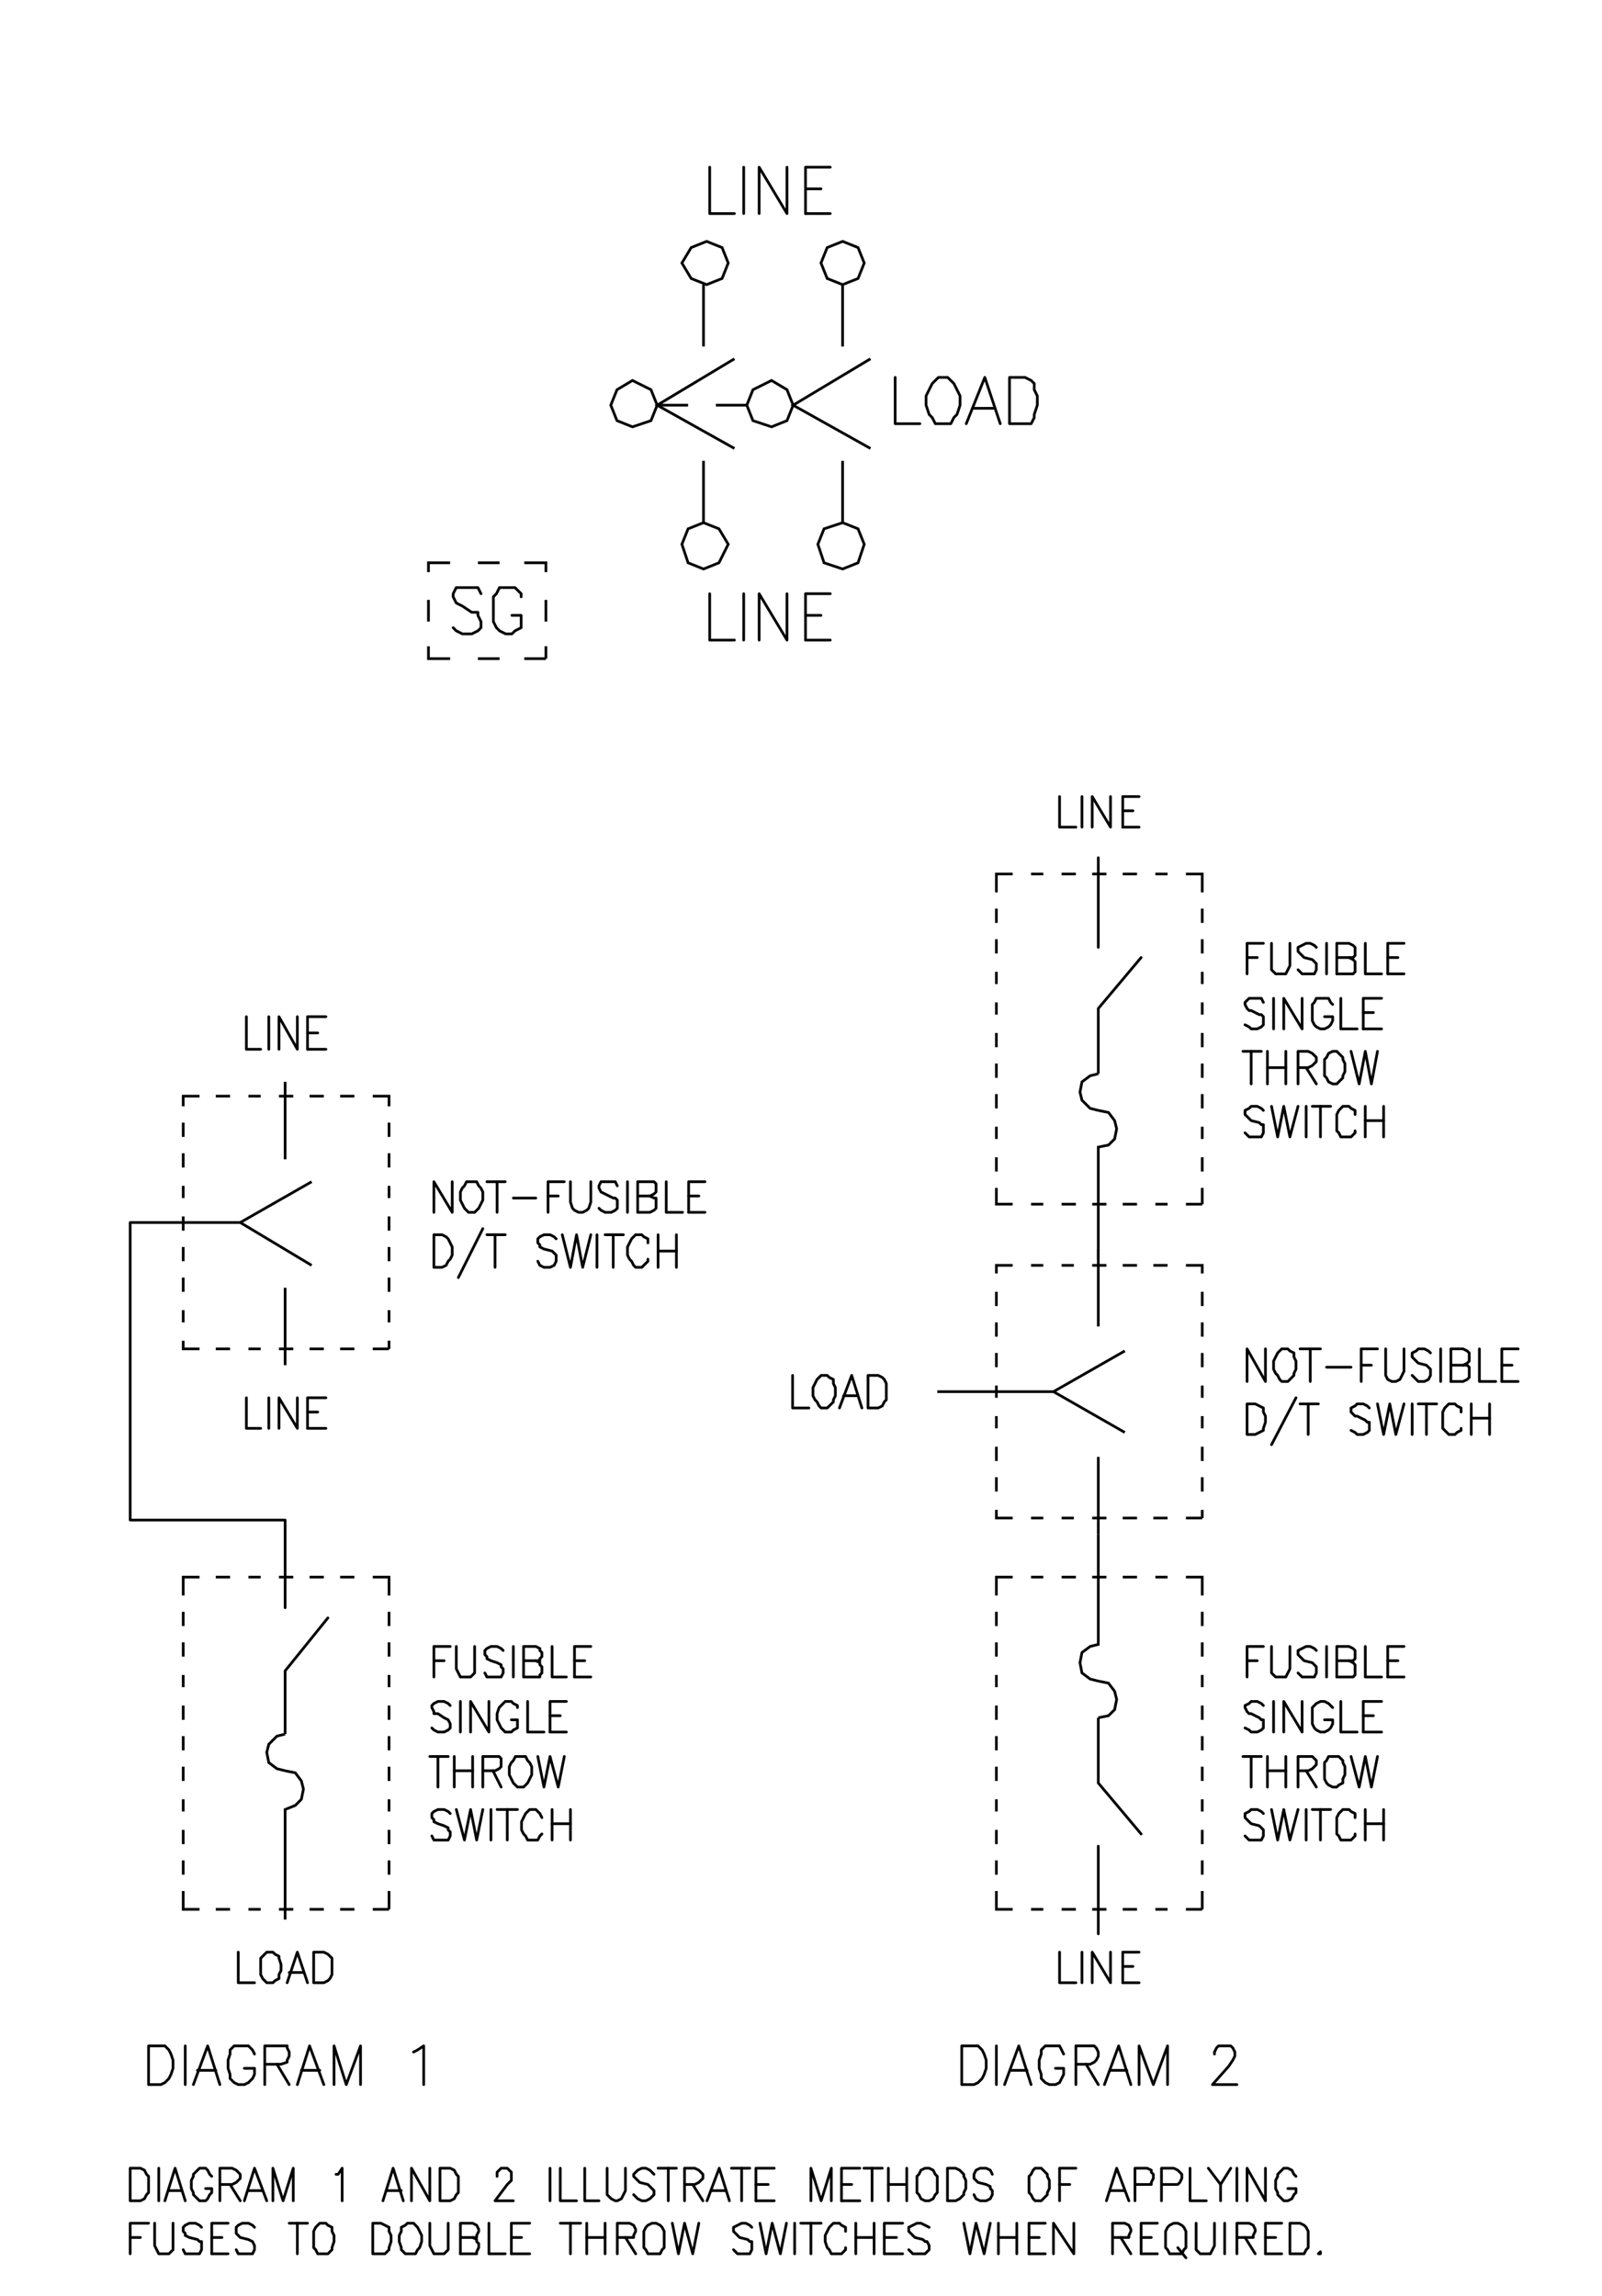 <svg id="Layer_1" data-name="Layer 1" xmlns="http://www.w3.org/2000/svg" viewBox="0 0 297.4 426.23"><defs><style>.cls-1,.cls-2{fill:none;stroke:#000;stroke-width:0.5px;}.cls-1{stroke-miterlimit:10;}.cls-2{stroke-linecap:round;stroke-linejoin:round;}</style></defs><line class="cls-1" x1="42.71" y1="203.49" x2="40.06" y2="203.49"/><line class="cls-1" x1="48.39" y1="203.49" x2="46.12" y2="203.49"/><line class="cls-1" x1="54.44" y1="203.49" x2="51.79" y2="203.49"/><line class="cls-1" x1="60.12" y1="203.49" x2="57.47" y2="203.49"/><line class="cls-1" x1="65.79" y1="203.49" x2="63.14" y2="203.49"/><polyline class="cls-1" points="72.22 205.38 72.22 203.49 69.2 203.49"/><line class="cls-1" x1="72.22" y1="211.06" x2="72.22" y2="208.41"/><line class="cls-1" x1="72.22" y1="216.73" x2="72.22" y2="214.09"/><line class="cls-1" x1="72.22" y1="222.41" x2="72.22" y2="220.14"/><line class="cls-1" x1="72.22" y1="228.46" x2="72.22" y2="225.82"/><line class="cls-1" x1="72.22" y1="234.14" x2="72.22" y2="231.49"/><line class="cls-1" x1="72.22" y1="239.81" x2="72.22" y2="237.17"/><line class="cls-1" x1="72.22" y1="245.49" x2="72.22" y2="243.22"/><line class="cls-1" x1="72.22" y1="250.41" x2="72.22" y2="248.89"/><line class="cls-1" x1="203.89" y1="199.33" x2="203.89" y2="187.22"/><polyline class="cls-1" points="203.89 199.33 202.38 199.71 200.86 200.84 200.49 202.74 200.86 204.25 202.38 205.76 203.89 206.14"/><polyline class="cls-1" points="203.89 233.76 203.89 212.95 205.78 212.57 206.92 211.44 207.3 209.55 206.92 208.03 205.78 206.52 203.89 206.14"/><line class="cls-1" x1="203.89" y1="318.89" x2="203.89" y2="331"/><polyline class="cls-1" points="203.89 318.89 205.78 318.51 206.92 317.38 207.3 315.49 206.92 313.97 205.78 312.46 203.89 312.08"/><polyline class="cls-1" points="203.89 284.84 203.89 305.27 202.38 305.65 200.86 306.78 200.49 308.67 200.86 310.57 202.38 311.7 203.89 312.08"/><line class="cls-1" x1="52.93" y1="321.92" x2="52.93" y2="310.19"/><polyline class="cls-1" points="52.93 321.92 51.41 322.3 49.9 323.81 49.52 325.32 49.9 327.21 51.41 328.35 52.93 328.73"/><polyline class="cls-1" points="52.93 356.35 52.93 335.92 54.82 335.16 55.95 334.02 56.33 332.13 55.95 330.62 54.82 329.11 52.93 328.73"/><polyline class="cls-1" points="37.04 292.78 34.01 292.78 34.01 296.19"/><line class="cls-1" x1="42.71" y1="292.78" x2="40.06" y2="292.78"/><line class="cls-1" x1="48.39" y1="292.78" x2="46.12" y2="292.78"/><line class="cls-1" x1="54.44" y1="292.78" x2="51.79" y2="292.78"/><line class="cls-1" x1="60.12" y1="292.78" x2="57.47" y2="292.78"/><line class="cls-1" x1="65.79" y1="292.78" x2="63.14" y2="292.78"/><polyline class="cls-1" points="72.22 296.19 72.22 292.78 69.2 292.78"/><line class="cls-1" x1="72.22" y1="301.86" x2="72.22" y2="299.22"/><line class="cls-1" x1="72.22" y1="307.54" x2="72.22" y2="304.89"/><line class="cls-1" x1="72.22" y1="313.21" x2="72.22" y2="310.94"/><line class="cls-1" x1="72.22" y1="319.27" x2="72.22" y2="316.62"/><line class="cls-1" x1="72.22" y1="324.94" x2="72.22" y2="322.3"/><line class="cls-1" x1="72.22" y1="330.62" x2="72.22" y2="327.97"/><line class="cls-1" x1="72.22" y1="336.29" x2="72.22" y2="334.02"/><line class="cls-1" x1="72.22" y1="342.35" x2="72.22" y2="339.7"/><line class="cls-1" x1="72.22" y1="348.02" x2="72.22" y2="345.37"/><line class="cls-1" x1="72.22" y1="354.45" x2="72.22" y2="351.05"/><line class="cls-1" x1="220.16" y1="281.81" x2="223.19" y2="281.81"/><line class="cls-1" x1="214.11" y1="281.81" x2="216.75" y2="281.81"/><line class="cls-1" x1="208.43" y1="281.81" x2="211.08" y2="281.81"/><line class="cls-1" x1="202.76" y1="281.81" x2="205.4" y2="281.81"/><line class="cls-1" x1="197.08" y1="281.81" x2="199.35" y2="281.81"/><line class="cls-1" x1="191.41" y1="281.81" x2="193.68" y2="281.81"/><polyline class="cls-1" points="184.97 280.3 184.97 281.81 188 281.81"/><line class="cls-1" x1="184.97" y1="274.24" x2="184.97" y2="276.89"/><line class="cls-1" x1="184.97" y1="268.57" x2="184.97" y2="271.22"/><line class="cls-1" x1="184.97" y1="262.89" x2="184.97" y2="265.16"/><line class="cls-1" x1="184.97" y1="257.22" x2="184.97" y2="259.49"/><line class="cls-1" x1="184.97" y1="251.17" x2="184.97" y2="253.81"/><line class="cls-1" x1="184.97" y1="245.49" x2="184.97" y2="248.14"/><line class="cls-1" x1="184.97" y1="239.81" x2="184.97" y2="242.46"/><polyline class="cls-1" points="188 234.9 184.97 234.9 184.97 236.41"/><line class="cls-1" x1="193.68" y1="234.9" x2="191.41" y2="234.9"/><line class="cls-1" x1="199.35" y1="234.9" x2="197.08" y2="234.9"/><line class="cls-1" x1="205.4" y1="234.9" x2="202.76" y2="234.9"/><line class="cls-1" x1="211.08" y1="234.9" x2="208.43" y2="234.9"/><line class="cls-1" x1="216.75" y1="234.9" x2="214.11" y2="234.9"/><polyline class="cls-1" points="223.19 236.41 223.19 234.9 220.16 234.9"/><line class="cls-1" x1="223.19" y1="242.46" x2="223.19" y2="239.81"/><line class="cls-1" x1="223.19" y1="248.14" x2="223.19" y2="245.49"/><line class="cls-1" x1="223.19" y1="253.81" x2="223.19" y2="251.17"/><line class="cls-1" x1="223.19" y1="259.49" x2="223.19" y2="257.22"/><line class="cls-1" x1="223.19" y1="265.16" x2="223.19" y2="262.89"/><line class="cls-1" x1="223.19" y1="271.22" x2="223.19" y2="268.57"/><line class="cls-1" x1="223.19" y1="276.89" x2="223.19" y2="274.24"/><line class="cls-1" x1="223.19" y1="281.81" x2="223.19" y2="280.3"/><line class="cls-1" x1="69.2" y1="250.41" x2="72.22" y2="250.41"/><line class="cls-1" x1="63.14" y1="250.41" x2="65.79" y2="250.41"/><line class="cls-1" x1="57.47" y1="250.41" x2="60.12" y2="250.41"/><line class="cls-1" x1="51.79" y1="250.41" x2="54.44" y2="250.41"/><line class="cls-1" x1="46.12" y1="250.41" x2="48.39" y2="250.41"/><line class="cls-1" x1="40.06" y1="250.41" x2="42.71" y2="250.41"/><polyline class="cls-1" points="34.01 248.9 34.01 250.41 37.04 250.41"/><line class="cls-1" x1="34.01" y1="243.22" x2="34.01" y2="245.49"/><line class="cls-1" x1="34.01" y1="237.17" x2="34.01" y2="239.81"/><line class="cls-1" x1="34.01" y1="231.49" x2="34.01" y2="234.14"/><line class="cls-1" x1="34.01" y1="225.82" x2="34.01" y2="228.46"/><line class="cls-1" x1="34.01" y1="220.14" x2="34.01" y2="222.41"/><line class="cls-1" x1="34.01" y1="214.09" x2="34.01" y2="216.74"/><line class="cls-1" x1="34.01" y1="208.41" x2="34.01" y2="211.06"/><polyline class="cls-1" points="37.04 203.49 34.01 203.49 34.01 205.38"/><line class="cls-1" x1="193.68" y1="162.25" x2="191.41" y2="162.25"/><line class="cls-1" x1="199.73" y1="162.25" x2="197.08" y2="162.25"/><line class="cls-1" x1="205.4" y1="162.25" x2="202.76" y2="162.25"/><line class="cls-1" x1="211.08" y1="162.25" x2="208.43" y2="162.25"/><line class="cls-1" x1="216.75" y1="162.25" x2="214.48" y2="162.25"/><polyline class="cls-1" points="223.19 165.66 223.19 162.25 220.16 162.25"/><line class="cls-1" x1="223.19" y1="171.33" x2="223.19" y2="168.68"/><line class="cls-1" x1="223.19" y1="177.01" x2="223.19" y2="174.36"/><line class="cls-1" x1="223.19" y1="182.68" x2="223.19" y2="180.41"/><line class="cls-1" x1="223.19" y1="188.36" x2="223.19" y2="186.09"/><line class="cls-1" x1="223.19" y1="194.41" x2="223.19" y2="191.76"/><line class="cls-1" x1="223.19" y1="200.09" x2="223.19" y2="197.44"/><line class="cls-1" x1="223.19" y1="205.76" x2="223.19" y2="203.11"/><line class="cls-1" x1="223.19" y1="211.44" x2="223.19" y2="209.17"/><line class="cls-1" x1="223.19" y1="217.49" x2="223.19" y2="214.84"/><line class="cls-1" x1="223.19" y1="223.55" x2="223.19" y2="220.52"/><line class="cls-1" x1="220.16" y1="354.45" x2="223.19" y2="354.45"/><line class="cls-1" x1="214.48" y1="354.45" x2="216.75" y2="354.45"/><line class="cls-1" x1="208.43" y1="354.45" x2="211.08" y2="354.45"/><line class="cls-1" x1="202.76" y1="354.45" x2="205.4" y2="354.45"/><line class="cls-1" x1="197.08" y1="354.45" x2="199.73" y2="354.45"/><line class="cls-1" x1="191.41" y1="354.45" x2="193.68" y2="354.45"/><polyline class="cls-1" points="184.97 351.05 184.97 354.45 188 354.45"/><line class="cls-1" x1="184.97" y1="345.37" x2="184.97" y2="348.02"/><line class="cls-1" x1="184.97" y1="339.7" x2="184.97" y2="342.35"/><line class="cls-1" x1="184.97" y1="334.02" x2="184.97" y2="336.29"/><line class="cls-1" x1="184.97" y1="327.97" x2="184.97" y2="330.62"/><line class="cls-1" x1="184.97" y1="322.3" x2="184.97" y2="324.94"/><line class="cls-1" x1="184.97" y1="316.62" x2="184.97" y2="319.27"/><line class="cls-1" x1="184.97" y1="310.94" x2="184.97" y2="313.21"/><line class="cls-1" x1="184.97" y1="304.89" x2="184.97" y2="307.54"/><line class="cls-1" x1="184.97" y1="299.22" x2="184.97" y2="301.86"/><polyline class="cls-1" points="188 292.78 184.97 292.78 184.97 296.19"/><line class="cls-1" x1="193.68" y1="292.78" x2="191.41" y2="292.78"/><line class="cls-1" x1="199.73" y1="292.78" x2="197.08" y2="292.78"/><line class="cls-1" x1="205.4" y1="292.78" x2="202.76" y2="292.78"/><line class="cls-1" x1="211.08" y1="292.78" x2="208.43" y2="292.78"/><line class="cls-1" x1="216.75" y1="292.78" x2="214.48" y2="292.78"/><polyline class="cls-1" points="223.19 296.19 223.19 292.78 220.16 292.78"/><line class="cls-1" x1="223.19" y1="301.86" x2="223.19" y2="299.22"/><line class="cls-1" x1="223.19" y1="307.54" x2="223.19" y2="304.89"/><line class="cls-1" x1="223.19" y1="313.21" x2="223.19" y2="310.94"/><line class="cls-1" x1="223.19" y1="319.27" x2="223.19" y2="316.62"/><line class="cls-1" x1="223.19" y1="324.94" x2="223.19" y2="322.3"/><line class="cls-1" x1="223.19" y1="330.62" x2="223.19" y2="327.97"/><line class="cls-1" x1="223.19" y1="336.29" x2="223.19" y2="334.02"/><line class="cls-1" x1="223.19" y1="342.35" x2="223.19" y2="339.7"/><line class="cls-1" x1="223.19" y1="348.02" x2="223.19" y2="345.37"/><line class="cls-1" x1="223.19" y1="354.45" x2="223.19" y2="351.05"/><line class="cls-1" x1="69.2" y1="354.45" x2="72.22" y2="354.45"/><line class="cls-1" x1="63.14" y1="354.45" x2="65.79" y2="354.45"/><line class="cls-1" x1="57.47" y1="354.45" x2="60.12" y2="354.45"/><line class="cls-1" x1="51.79" y1="354.45" x2="54.44" y2="354.45"/><line class="cls-1" x1="46.12" y1="354.45" x2="48.39" y2="354.45"/><line class="cls-1" x1="40.06" y1="354.45" x2="42.71" y2="354.45"/><polyline class="cls-1" points="34.01 351.05 34.01 354.45 37.04 354.45"/><line class="cls-1" x1="34.01" y1="345.37" x2="34.01" y2="348.02"/><line class="cls-1" x1="34.01" y1="339.7" x2="34.01" y2="342.35"/><line class="cls-1" x1="34.01" y1="334.02" x2="34.01" y2="336.29"/><line class="cls-1" x1="34.01" y1="327.97" x2="34.01" y2="330.62"/><line class="cls-1" x1="34.01" y1="322.3" x2="34.01" y2="324.94"/><line class="cls-1" x1="34.01" y1="316.62" x2="34.01" y2="319.27"/><line class="cls-1" x1="34.01" y1="310.94" x2="34.01" y2="313.21"/><line class="cls-1" x1="34.01" y1="304.89" x2="34.01" y2="307.54"/><line class="cls-1" x1="34.01" y1="299.22" x2="34.01" y2="301.86"/><line class="cls-1" x1="195.57" y1="258.35" x2="174" y2="258.35"/><line class="cls-1" x1="203.89" y1="231.87" x2="203.89" y2="246.25"/><line class="cls-1" x1="52.93" y1="200.84" x2="52.93" y2="215.22"/><line class="cls-1" x1="203.89" y1="284.84" x2="203.89" y2="270.46"/><line class="cls-1" x1="52.93" y1="253.44" x2="52.93" y2="239.06"/><polyline class="cls-1" points="208.81 250.79 195.57 258.35 208.81 265.92"/><polyline class="cls-1" points="57.85 219.38 44.6 226.95 57.85 234.9"/><line class="cls-1" x1="220.16" y1="223.55" x2="223.19" y2="223.55"/><line class="cls-1" x1="214.48" y1="223.55" x2="216.75" y2="223.55"/><line class="cls-1" x1="208.43" y1="223.55" x2="211.08" y2="223.55"/><line class="cls-1" x1="202.76" y1="223.55" x2="205.4" y2="223.55"/><line class="cls-1" x1="197.08" y1="223.55" x2="199.73" y2="223.55"/><line class="cls-1" x1="191.41" y1="223.55" x2="193.68" y2="223.55"/><polyline class="cls-1" points="184.97 220.52 184.97 223.54 188 223.54"/><line class="cls-1" x1="184.97" y1="214.84" x2="184.97" y2="217.49"/><line class="cls-1" x1="184.97" y1="209.17" x2="184.97" y2="211.44"/><line class="cls-1" x1="184.97" y1="203.11" x2="184.97" y2="205.76"/><line class="cls-1" x1="184.97" y1="197.44" x2="184.97" y2="200.09"/><line class="cls-1" x1="184.97" y1="191.76" x2="184.97" y2="194.41"/><line class="cls-1" x1="184.97" y1="186.09" x2="184.97" y2="188.36"/><line class="cls-1" x1="184.97" y1="180.41" x2="184.97" y2="182.68"/><line class="cls-1" x1="184.97" y1="174.36" x2="184.97" y2="177.01"/><line class="cls-1" x1="184.97" y1="168.68" x2="184.97" y2="171.33"/><polyline class="cls-1" points="188 162.25 184.97 162.25 184.97 165.66"/><polygon class="cls-1" points="135.19 101.04 133.47 98.17 130.6 97.03 127.74 98.17 126.59 101.04 127.74 104.48 130.6 105.63 133.47 104.48 135.19 101.04"/><polygon class="cls-1" points="160.44 48.83 159.29 45.96 156.43 44.81 153.56 45.96 152.41 48.83 153.56 51.7 156.43 52.84 159.29 51.7 160.44 48.83"/><polygon class="cls-1" points="135.19 48.83 134.05 45.96 131.18 44.81 128.31 45.96 126.59 48.83 128.31 51.7 131.18 52.84 134.05 51.7 135.19 48.83"/><line class="cls-1" x1="132.9" y1="75.22" x2="138.64" y2="75.22"/><line class="cls-1" x1="122" y1="75.22" x2="127.74" y2="75.22"/><polygon class="cls-1" points="147.24 75.22 146.1 72.35 143.23 70.63 139.78 72.35 138.64 75.22 139.78 78.09 143.23 79.24 146.1 78.09 147.24 75.22"/><polygon class="cls-1" points="122 75.22 120.85 72.35 117.41 70.63 114.54 72.35 113.39 75.22 114.54 78.09 117.41 79.24 120.85 78.09 122 75.22"/><line class="cls-1" x1="156.42" y1="64.32" x2="156.42" y2="52.84"/><line class="cls-1" x1="130.6" y1="64.32" x2="130.6" y2="52.84"/><line class="cls-1" x1="130.6" y1="97.03" x2="130.6" y2="85.55"/><line class="cls-1" x1="156.42" y1="97.03" x2="156.42" y2="85.55"/><line class="cls-1" x1="97.33" y1="122.27" x2="101.34" y2="122.27"/><line class="cls-1" x1="88.72" y1="122.27" x2="92.74" y2="122.27"/><polyline class="cls-1" points="79.54 119.98 79.54 122.27 83.56 122.27"/><line class="cls-1" x1="79.54" y1="111.37" x2="79.54" y2="115.39"/><polyline class="cls-1" points="83.56 104.48 79.54 104.48 79.54 106.21"/><line class="cls-1" x1="92.74" y1="104.48" x2="88.72" y2="104.48"/><polyline class="cls-1" points="101.34 106.21 101.34 104.48 97.33 104.48"/><line class="cls-1" x1="101.34" y1="115.39" x2="101.34" y2="111.37"/><line class="cls-1" x1="101.34" y1="122.27" x2="101.34" y2="119.98"/><polyline class="cls-1" points="161.59 66.61 147.24 75.22 161.59 83.25"/><polyline class="cls-1" points="136.34 66.61 122 75.22 136.34 83.25"/><polygon class="cls-1" points="160.44 101.04 159.29 98.17 156.43 97.03 152.98 98.17 151.83 101.04 152.98 104.48 156.43 105.63 159.29 104.48 160.44 101.04"/><polyline class="cls-2" points="265.56 251.16 265.18 250.79 264.43 250.41 263.29 250.41 262.91 250.79 262.16 251.16 262.16 251.92 263.29 253.06 264.81 253.44 265.56 254.19 265.56 255.33 265.18 256.08 264.43 256.46 263.29 256.46 262.16 255.33"/><polyline class="cls-2" points="257.24 250.41 257.24 255.33 257.62 256.08 258.37 256.46 259.13 256.46 259.89 256.08 260.64 254.57 260.64 250.41"/><line class="cls-2" x1="252.7" y1="253.44" x2="254.59" y2="253.44"/><polyline class="cls-2" points="252.7 256.46 252.7 250.41 255.72 250.41"/><line class="cls-2" x1="246.27" y1="253.81" x2="250.81" y2="253.81"/><line class="cls-2" x1="241.35" y1="250.41" x2="245.13" y2="250.41"/><line class="cls-2" x1="243.24" y1="250.41" x2="243.24" y2="256.46"/><polygon class="cls-2" points="237.94 250.41 237.19 251.16 236.43 252.68 236.43 254.19 236.81 254.95 237.19 255.33 237.56 256.08 237.94 256.46 239.08 256.46 240.21 255.33 240.21 254.95 240.59 254.19 240.59 252.68 240.21 251.92 240.21 251.16 239.46 250.79 239.08 250.41 237.94 250.41"/><polyline class="cls-2" points="231.51 256.46 231.51 250.41 234.92 256.46 234.92 250.41"/><line class="cls-2" x1="127.84" y1="225.06" x2="130.87" y2="225.06"/><line class="cls-2" x1="127.84" y1="222.03" x2="129.73" y2="222.03"/><polyline class="cls-2" points="127.84 225.06 127.84 219.38 130.87 219.38"/><polyline class="cls-2" points="123.68 219.38 123.68 225.06 126.71 225.06"/><polyline class="cls-2" points="120.65 222.03 121.41 222.41 121.79 222.41 121.79 224.3 121.41 224.68 120.65 225.06 118.38 225.06"/><polyline class="cls-2" points="118.38 225.06 118.38 219.38 121.41 219.38 121.79 219.76 121.79 221.28 121.41 221.65 120.65 222.03 118.38 222.03"/><line class="cls-2" x1="116.49" y1="219.38" x2="116.49" y2="225.06"/><polyline class="cls-2" points="114.6 220.14 114.22 219.38 111.57 219.38 111.19 220.14 111.19 220.52 111.57 221.28 113.84 222.41 114.22 222.41 114.6 222.79 114.6 224.3 114.22 224.68 113.47 225.06 112.33 225.06 111.57 224.68 111.19 224.3"/><polyline class="cls-2" points="105.9 219.38 105.9 223.17 106.28 224.3 106.66 224.68 107.41 225.06 108.17 225.06 108.92 224.68 109.3 224.3 109.68 223.17 109.68 219.38"/><line class="cls-2" x1="101.74" y1="222.03" x2="103.63" y2="222.03"/><polyline class="cls-2" points="101.74 225.06 101.74 219.38 104.76 219.38"/><line class="cls-2" x1="95.3" y1="222.41" x2="99.47" y2="222.41"/><line class="cls-2" x1="90.39" y1="219.38" x2="93.79" y2="219.38"/><line class="cls-2" x1="92.28" y1="219.38" x2="92.28" y2="225.06"/><polygon class="cls-2" points="86.98 219.38 86.6 219.38 86.22 220.14 85.84 220.52 85.47 221.28 85.47 222.79 86.22 224.3 86.98 225.06 88.11 225.06 88.87 224.3 89.63 222.79 89.63 221.28 89.25 220.52 88.87 220.14 88.49 219.38 86.98 219.38"/><polyline class="cls-2" points="80.55 225.06 80.55 219.38 83.95 225.06 83.95 219.38"/><polyline class="cls-2" points="40.82 408.56 40.82 402.51 43.09 402.51 43.85 402.88 44.6 403.64 44.6 404.4 43.85 405.15 43.09 405.53 40.82 405.53"/><polyline class="cls-2" points="39.31 404.02 38.93 403.64 38.55 402.88 38.17 402.51 37.04 402.51 35.9 403.64 35.9 404.02 35.52 404.78 35.52 406.29 35.9 407.05 35.9 407.42 37.04 408.56 38.17 408.56 38.55 408.18 38.93 407.42 39.31 407.05 39.31 406.29 38.17 406.29"/><line class="cls-2" x1="31.36" y1="406.67" x2="33.63" y2="406.67"/><polyline class="cls-2" points="30.61 408.56 32.5 402.51 34.39 408.56"/><line class="cls-2" x1="29.47" y1="402.51" x2="29.47" y2="408.56"/><polygon class="cls-2" points="24.17 408.56 24.17 402.51 26.07 402.51 26.82 402.88 27.2 403.64 27.58 404.02 27.58 407.05 27.2 407.42 26.82 408.18 26.07 408.56 24.17 408.56"/><line class="cls-2" x1="106.65" y1="311.32" x2="109.68" y2="311.32"/><line class="cls-2" x1="106.65" y1="308.3" x2="108.55" y2="308.3"/><polyline class="cls-2" points="106.65 311.32 106.65 305.65 109.68 305.65"/><polyline class="cls-2" points="102.49 305.65 102.49 311.32 105.14 311.32"/><polyline class="cls-2" points="99.47 308.3 100.22 308.67 100.22 309.05 100.6 309.43 100.6 310.57 100.22 310.94 100.22 311.32 97.2 311.32"/><polyline class="cls-2" points="97.2 311.32 97.2 305.65 99.47 305.65 100.22 306.03 100.22 306.4 100.6 306.78 100.6 307.54 100.22 307.92 100.22 308.3 97.2 308.3"/><line class="cls-2" x1="95.3" y1="305.65" x2="95.3" y2="311.32"/><polyline class="cls-2" points="93.41 306.4 93.03 306.03 92.28 305.65 91.14 305.65 90.39 306.03 90.01 306.4 90.01 307.16 90.39 307.54 90.39 307.92 91.14 308.3 92.28 308.67 93.03 309.05 93.03 309.43 93.41 309.81 93.41 310.57 93.03 311.32 90.39 311.32 90.01 310.57"/><polyline class="cls-2" points="84.71 305.65 84.71 309.81 85.47 311.32 87.36 311.32 88.11 310.57 88.11 305.65"/><line class="cls-2" x1="80.55" y1="308.3" x2="82.44" y2="308.3"/><polyline class="cls-2" points="80.55 311.32 80.55 305.65 83.58 305.65"/><line class="cls-2" x1="278.8" y1="256.46" x2="281.83" y2="256.46"/><line class="cls-2" x1="278.8" y1="253.44" x2="280.7" y2="253.44"/><polyline class="cls-2" points="278.8 256.46 278.8 250.41 281.83 250.41"/><polyline class="cls-2" points="274.64 250.41 274.64 256.46 277.67 256.46"/><polyline class="cls-2" points="271.62 253.44 272.37 253.44 272.75 253.81 272.75 255.71 272.37 256.08 271.62 256.46 269.35 256.46"/><polyline class="cls-2" points="269.35 256.46 269.35 250.41 271.62 250.41 272.37 250.79 272.75 251.16 272.75 252.68 272.37 253.06 271.62 253.44 269.35 253.44"/><line class="cls-2" x1="267.45" y1="250.41" x2="267.45" y2="256.46"/><line class="cls-2" x1="164.92" y1="405.53" x2="168.33" y2="405.53"/><line class="cls-2" x1="168.33" y1="402.51" x2="168.33" y2="408.56"/><line class="cls-2" x1="164.92" y1="402.51" x2="164.92" y2="408.56"/><line class="cls-2" x1="160.38" y1="402.51" x2="163.79" y2="402.51"/><line class="cls-2" x1="161.89" y1="402.51" x2="161.89" y2="408.56"/><line class="cls-2" x1="156.22" y1="408.56" x2="159.62" y2="408.56"/><line class="cls-2" x1="156.22" y1="405.53" x2="158.11" y2="405.53"/><polyline class="cls-2" points="156.22 408.56 156.22 402.51 159.62 402.51"/><polyline class="cls-2" points="150.54 408.56 150.54 402.51 152.44 408.56 154.33 402.51 154.33 408.56"/><line class="cls-2" x1="140.33" y1="408.56" x2="143.73" y2="408.56"/><line class="cls-2" x1="140.33" y1="405.53" x2="142.6" y2="405.53"/><polyline class="cls-2" points="140.33 408.56 140.33 402.51 143.73 402.51"/><line class="cls-2" x1="135.79" y1="402.51" x2="139.19" y2="402.51"/><line class="cls-2" x1="137.68" y1="402.51" x2="137.68" y2="408.56"/><line class="cls-2" x1="132" y1="406.67" x2="134.65" y2="406.67"/><polyline class="cls-2" points="131.25 408.56 133.52 402.51 135.41 408.56"/><line class="cls-2" x1="128.6" y1="405.53" x2="130.49" y2="408.56"/><polyline class="cls-2" points="127.08 408.56 127.08 402.51 128.98 402.51 129.73 402.88 130.49 403.64 130.49 404.4 129.73 405.15 128.98 405.53 127.08 405.53"/><line class="cls-2" x1="122.17" y1="402.51" x2="125.57" y2="402.51"/><line class="cls-2" x1="124.06" y1="402.51" x2="124.06" y2="408.56"/><polyline class="cls-2" points="121.41 403.64 120.65 402.88 119.9 402.51 119.14 402.51 118.38 402.88 117.63 403.64 117.63 404.02 118.76 405.15 120.28 405.53 121.41 406.67 121.41 407.42 120.65 408.18 119.9 408.56 119.14 408.56 118.38 408.18 117.63 407.42"/><polyline class="cls-2" points="112.71 402.51 112.71 407.42 113.47 408.18 114.22 408.56 114.6 408.56 115.36 408.18 116.11 406.67 116.11 402.51"/><polyline class="cls-2" points="108.55 402.51 108.55 408.56 111.19 408.56"/><polyline class="cls-2" points="104.01 402.51 104.01 408.56 107.03 408.56"/><line class="cls-2" x1="102.11" y1="402.51" x2="102.11" y2="408.56"/><polyline class="cls-2" points="92.28 404.02 92.28 403.26 93.03 402.51 94.17 402.51 94.93 403.26 94.93 404.78 94.17 405.53 91.9 408.56 95.3 408.56"/><polygon class="cls-2" points="81.68 408.56 81.68 402.51 83.58 402.51 84.33 402.88 84.71 403.64 85.09 404.02 85.09 407.05 84.71 407.42 84.33 408.18 83.58 408.56 81.68 408.56"/><polyline class="cls-2" points="76.39 408.56 76.39 402.51 79.79 408.56 79.79 402.51"/><line class="cls-2" x1="71.85" y1="406.67" x2="74.49" y2="406.67"/><polyline class="cls-2" points="71.09 408.56 72.98 402.51 74.87 408.56"/><polyline class="cls-2" points="62.39 403.64 62.77 403.64 63.52 402.51 63.52 408.56"/><polyline class="cls-2" points="50.66 408.56 50.66 402.51 52.55 408.56 54.44 402.51 54.44 408.56"/><line class="cls-2" x1="46.12" y1="406.67" x2="48.77" y2="406.67"/><polyline class="cls-2" points="45.36 408.56 47.25 402.51 49.52 408.56"/><line class="cls-2" x1="42.71" y1="405.53" x2="44.6" y2="408.56"/><polyline class="cls-2" points="240.59 404.02 240.21 403.64 239.83 402.88 239.08 402.51 238.32 402.51 237.19 403.64 237.19 404.02 236.81 404.78 236.81 406.29 237.19 407.05 237.19 407.42 238.32 408.56 239.08 408.56 239.83 408.18 240.21 407.42 240.59 407.05 240.59 406.29 239.08 406.29"/><polyline class="cls-2" points="231.51 408.56 231.51 402.51 234.92 408.56 234.92 402.51"/><line class="cls-2" x1="229.62" y1="402.51" x2="229.62" y2="408.56"/><line class="cls-2" x1="228.48" y1="402.51" x2="226.59" y2="405.53"/><polyline class="cls-2" points="224.32 402.51 226.59 405.53 226.59 408.56"/><polyline class="cls-2" points="220.92 402.51 220.92 408.56 223.94 408.56"/><polyline class="cls-2" points="215.62 408.56 215.62 402.51 217.89 402.51 218.65 402.88 219.4 403.64 219.4 404.4 219.03 405.15 218.65 405.53 215.62 405.53"/><polyline class="cls-2" points="210.7 408.56 210.7 402.51 212.97 402.51 213.73 402.88 213.73 403.26 214.11 403.64 214.11 404.4 213.73 405.15 213.73 405.53 210.7 405.53"/><line class="cls-2" x1="206.16" y1="406.67" x2="208.81" y2="406.67"/><polyline class="cls-2" points="205.4 408.56 207.3 402.51 209.57 408.56"/><line class="cls-2" x1="196.7" y1="405.53" x2="198.59" y2="405.53"/><polyline class="cls-2" points="196.7 408.56 196.7 402.51 199.73 402.51"/><polygon class="cls-2" points="192.16 402.51 191.78 402.88 191.41 403.64 191.03 404.02 191.03 407.05 191.41 407.42 191.78 408.18 192.16 408.56 193.3 408.56 194.43 407.42 194.43 407.05 194.81 406.29 194.81 404.78 194.43 404.02 194.43 403.64 193.3 402.51 192.16 402.51"/><polyline class="cls-2" points="184.22 403.64 183.84 402.88 183.08 402.51 181.95 402.51 181.19 402.88 180.81 403.64 180.81 404.4 181.57 405.15 183.08 405.53 183.84 405.91 183.84 406.29 184.22 406.67 184.22 407.42 183.84 408.18 183.08 408.56 181.95 408.56 181.19 408.18 180.81 407.42"/><polygon class="cls-2" points="175.89 408.56 175.89 402.51 177.41 402.51 178.16 402.88 178.92 403.64 178.92 404.02 179.3 404.78 179.3 406.29 178.92 407.05 178.92 407.42 178.16 408.18 177.41 408.56 175.89 408.56"/><polygon class="cls-2" points="171.73 402.51 170.97 402.88 170.6 403.64 170.22 404.02 170.22 407.05 170.6 407.42 170.97 408.18 171.73 408.56 172.49 408.56 173.24 408.18 173.62 407.42 174 407.05 174 404.02 173.62 403.64 173.24 402.88 172.49 402.51 171.73 402.51"/><polyline class="cls-2" points="103.25 229.98 102.87 229.6 102.11 229.22 100.98 229.22 100.22 229.6 99.84 229.98 99.84 230.73 100.22 231.11 100.22 231.49 100.98 231.87 102.49 232.25 103.25 233 103.25 234.14 102.87 234.9 102.11 235.27 100.98 235.27 100.22 234.9 99.84 234.14"/><line class="cls-2" x1="90.39" y1="229.22" x2="93.79" y2="229.22"/><line class="cls-2" x1="91.9" y1="229.22" x2="91.9" y2="235.27"/><line class="cls-2" x1="89.63" y1="228.09" x2="85.09" y2="237.17"/><polygon class="cls-2" points="80.55 235.27 80.55 229.22 82.06 229.22 82.82 229.6 83.2 229.98 83.95 231.49 83.95 233 83.58 233.76 83.2 234.14 82.82 234.9 82.06 235.27 80.55 235.27"/><line class="cls-2" x1="257.62" y1="180.79" x2="260.64" y2="180.79"/><line class="cls-2" x1="257.62" y1="177.76" x2="259.51" y2="177.76"/><polyline class="cls-2" points="257.62 180.79 257.62 175.12 260.64 175.12"/><polyline class="cls-2" points="253.46 175.12 253.46 180.79 256.48 180.79"/><polyline class="cls-2" points="250.43 177.76 251.19 178.14 251.56 178.52 251.56 180.41 251.19 180.79 248.16 180.79"/><polyline class="cls-2" points="248.16 180.79 248.16 175.12 250.43 175.12 251.19 175.5 251.56 175.87 251.56 177.39 251.19 177.76 248.16 177.76"/><line class="cls-2" x1="246.27" y1="175.12" x2="246.27" y2="180.79"/><polyline class="cls-2" points="244.37 175.87 244 175.5 243.24 175.12 242.48 175.12 240.97 175.87 240.97 176.63 242.1 177.76 243.62 178.14 244.37 178.9 244.37 180.03 244 180.79 241.73 180.79 240.97 180.03"/><polyline class="cls-2" points="236.05 175.12 236.05 180.03 236.81 180.79 238.7 180.79 239.46 179.28 239.46 175.12"/><line class="cls-2" x1="231.51" y1="177.76" x2="233.4" y2="177.76"/><polyline class="cls-2" points="231.51 180.79 231.51 175.12 234.54 175.12"/><line class="cls-2" x1="257.62" y1="311.32" x2="260.64" y2="311.32"/><line class="cls-2" x1="257.62" y1="308.3" x2="259.51" y2="308.3"/><polyline class="cls-2" points="257.62 311.32 257.62 305.65 260.64 305.65"/><polyline class="cls-2" points="253.46 305.65 253.46 311.32 256.48 311.32"/><polyline class="cls-2" points="250.43 308.3 251.19 308.67 251.56 309.05 251.56 310.94 251.19 311.32 248.16 311.32"/><polyline class="cls-2" points="248.16 311.32 248.16 305.65 250.43 305.65 251.19 306.03 251.56 306.4 251.56 307.92 251.19 308.3 248.16 308.3"/><line class="cls-2" x1="246.27" y1="305.65" x2="246.27" y2="311.32"/><polyline class="cls-2" points="244.37 306.4 244 306.03 243.24 305.65 242.48 305.65 240.97 306.4 240.97 307.16 242.1 308.3 243.62 308.67 244.37 309.43 244.37 310.57 244 311.32 241.73 311.32 240.97 310.57"/><polyline class="cls-2" points="236.05 305.65 236.05 310.57 236.81 311.32 238.7 311.32 239.46 309.81 239.46 305.65"/><line class="cls-2" x1="231.51" y1="308.3" x2="233.4" y2="308.3"/><polyline class="cls-2" points="231.51 311.32 231.51 305.65 234.54 305.65"/><polyline class="cls-2" points="96.06 317 96.06 316.62 95.3 316.24 94.93 315.86 93.79 315.86 92.66 317 92.28 318.13 92.28 319.27 93.03 320.78 93.79 321.54 94.93 321.54 95.3 321.16 96.06 320.78 96.06 319.27 94.93 319.27"/><polyline class="cls-2" points="87.36 321.54 87.36 315.86 90.76 321.54 90.76 315.86"/><line class="cls-2" x1="85.47" y1="315.86" x2="85.47" y2="321.54"/><polyline class="cls-2" points="83.58 316.62 83.2 316.24 82.44 315.86 81.31 315.86 80.55 316.24 80.17 316.62 80.17 317 80.55 317.75 80.55 318.13 81.31 318.13 82.44 318.89 83.2 319.27 83.58 320.02 83.58 320.78 83.2 321.16 82.44 321.54 81.31 321.54 80.55 321.16 80.17 320.78"/><line class="cls-2" x1="273.13" y1="263.27" x2="276.53" y2="263.27"/><line class="cls-2" x1="276.53" y1="260.62" x2="276.53" y2="266.3"/><line class="cls-2" x1="273.13" y1="260.62" x2="273.13" y2="266.3"/><polyline class="cls-2" points="271.24 262.14 271.24 261.38 270.48 261 270.1 260.62 268.97 260.62 268.21 261.38 267.83 262.14 267.83 265.16 268.97 266.3 270.1 266.3 270.48 265.92 271.24 265.54 271.24 265.16"/><line class="cls-2" x1="263.29" y1="260.62" x2="266.7" y2="260.62"/><line class="cls-2" x1="264.81" y1="260.62" x2="264.81" y2="266.3"/><line class="cls-2" x1="262.16" y1="260.62" x2="262.16" y2="266.3"/><polyline class="cls-2" points="255.72 260.62 256.86 266.3 258 260.62 259.13 266.3 260.64 260.62"/><polyline class="cls-2" points="254.21 261.38 253.83 261 253.08 260.62 251.94 260.62 251.56 261 250.81 261.38 250.81 262.14 251.56 262.89 251.94 262.89 253.46 263.65 253.83 264.03 254.21 264.03 254.21 265.54 253.83 265.92 253.08 266.3 251.94 266.3 251.56 265.92 250.81 265.54"/><line class="cls-2" x1="241.35" y1="260.62" x2="244.75" y2="260.62"/><line class="cls-2" x1="242.86" y1="260.62" x2="242.86" y2="266.3"/><line class="cls-2" x1="240.59" y1="259.49" x2="236.05" y2="268.19"/><polygon class="cls-2" points="231.51 266.3 231.51 260.62 233.02 260.62 234.54 261.38 234.54 262.14 234.92 262.89 234.92 264.03 234.54 265.16 234.54 265.54 233.02 266.3 231.51 266.3"/><line class="cls-2" x1="122.17" y1="232.25" x2="125.57" y2="232.25"/><line class="cls-2" x1="125.57" y1="229.22" x2="125.57" y2="235.27"/><line class="cls-2" x1="122.17" y1="229.22" x2="122.17" y2="235.27"/><polyline class="cls-2" points="120.28 230.73 120.28 229.98 119.52 229.6 119.14 229.22 118 229.22 117.25 229.98 116.49 231.49 116.49 233 116.87 233.76 117.25 234.14 117.63 234.9 118 235.27 119.14 235.27 120.28 234.14 120.28 233.76"/><line class="cls-2" x1="112.33" y1="229.22" x2="115.73" y2="229.22"/><line class="cls-2" x1="113.84" y1="229.22" x2="113.84" y2="235.27"/><line class="cls-2" x1="110.82" y1="229.22" x2="110.82" y2="235.27"/><polyline class="cls-2" points="104.38 229.22 105.9 235.27 107.03 229.22 108.17 235.27 109.68 229.22"/><polyline class="cls-2" points="87.74 415.37 88.49 415.75 88.49 416.13 88.87 416.5 88.87 417.26 88.49 418.02 88.49 418.4 85.47 418.4"/><polyline class="cls-2" points="85.47 418.4 85.47 412.72 87.74 412.72 88.49 413.1 88.87 413.86 88.87 414.23 88.49 414.99 88.49 415.37 85.47 415.37"/><polyline class="cls-2" points="79.79 412.72 79.79 416.88 80.55 418.4 82.44 418.4 83.2 417.64 83.2 412.72"/><polygon class="cls-2" points="75.63 412.72 75.25 413.1 74.5 413.48 74.5 414.23 74.12 414.99 74.12 416.13 74.5 417.26 74.5 417.64 75.25 418.4 77.14 418.4 77.52 417.64 77.9 417.26 78.28 416.13 78.28 414.99 77.52 413.48 76.77 412.72 75.63 412.72"/><polygon class="cls-2" points="69.2 418.4 69.2 412.72 70.71 412.72 72.22 413.48 72.22 414.23 72.6 414.99 72.6 416.13 72.22 417.26 72.22 417.64 71.47 418.4 69.2 418.4"/><polygon class="cls-2" points="59.36 412.72 58.6 413.48 58.23 414.23 58.23 417.26 58.6 417.64 58.98 418.4 60.87 418.4 61.63 417.64 61.63 417.26 62.01 416.13 62.01 414.99 61.63 414.23 61.63 413.48 60.87 413.1 60.5 412.72 59.36 412.72"/><line class="cls-2" x1="53.69" y1="412.72" x2="57.09" y2="412.72"/><line class="cls-2" x1="55.2" y1="412.72" x2="55.2" y2="418.4"/><polyline class="cls-2" points="47.25 413.48 46.88 413.1 46.12 412.72 44.98 412.72 44.23 413.1 43.85 413.48 43.85 414.61 44.6 415.37 46.12 415.75 46.88 416.13 47.25 416.88 47.25 417.64 46.88 418.4 44.23 418.4 43.85 417.64"/><line class="cls-2" x1="39.31" y1="418.4" x2="42.33" y2="418.4"/><line class="cls-2" x1="39.31" y1="415.37" x2="41.2" y2="415.37"/><polyline class="cls-2" points="39.31 418.4 39.31 412.72 42.34 412.72"/><polyline class="cls-2" points="37.42 413.48 37.04 413.1 36.28 412.72 35.15 412.72 34.39 413.1 34.01 413.48 34.01 414.23 34.39 414.61 34.39 414.99 35.15 415.37 36.66 415.75 37.04 416.13 37.42 416.13 37.42 417.64 37.04 418.4 34.39 418.4 34.01 417.64"/><polyline class="cls-2" points="28.71 412.72 28.71 416.88 29.47 418.4 31.36 418.4 32.12 417.64 32.12 412.72"/><line class="cls-2" x1="24.17" y1="415.37" x2="26.07" y2="415.37"/><polyline class="cls-2" points="24.17 418.4 24.17 412.72 27.58 412.72"/><line class="cls-2" x1="102.11" y1="321.54" x2="105.14" y2="321.54"/><line class="cls-2" x1="102.11" y1="318.51" x2="104.01" y2="318.51"/><polyline class="cls-2" points="102.11 321.54 102.11 315.86 105.14 315.86"/><polyline class="cls-2" points="97.95 315.86 97.95 321.54 100.98 321.54"/><line class="cls-2" x1="185.35" y1="415.37" x2="188.76" y2="415.37"/><line class="cls-2" x1="188.76" y1="412.72" x2="188.76" y2="418.4"/><line class="cls-2" x1="185.35" y1="412.72" x2="185.35" y2="418.4"/><polyline class="cls-2" points="178.92 412.72 180.06 418.4 181.19 412.72 182.7 418.4 183.84 412.72"/><polyline class="cls-2" points="172.49 413.48 170.97 412.72 170.22 412.72 168.7 413.48 168.7 414.23 169.84 415.37 171.35 415.75 171.73 416.13 172.11 416.13 172.49 416.88 172.49 417.64 171.73 418.4 169.46 418.4 168.7 417.64"/><line class="cls-2" x1="164.16" y1="418.4" x2="167.57" y2="418.4"/><line class="cls-2" x1="164.16" y1="415.37" x2="166.43" y2="415.37"/><polyline class="cls-2" points="164.16 418.4 164.16 412.72 167.57 412.72"/><line class="cls-2" x1="158.87" y1="415.37" x2="162.27" y2="415.37"/><line class="cls-2" x1="162.27" y1="412.72" x2="162.27" y2="418.4"/><line class="cls-2" x1="158.87" y1="412.72" x2="158.87" y2="418.4"/><polyline class="cls-2" points="156.97 414.23 156.97 413.48 156.22 413.1 155.84 412.72 154.71 412.72 153.95 413.48 153.19 414.99 153.19 416.13 153.57 417.26 153.95 417.64 154.33 418.4 156.22 418.4 156.97 417.64 156.97 417.26"/><line class="cls-2" x1="148.65" y1="412.72" x2="152.44" y2="412.72"/><line class="cls-2" x1="150.54" y1="412.72" x2="150.54" y2="418.4"/><line class="cls-2" x1="147.52" y1="412.72" x2="147.52" y2="418.4"/><polyline class="cls-2" points="141.08 412.72 142.22 418.4 143.35 412.72 144.87 418.4 146 412.72"/><polyline class="cls-2" points="139.57 413.48 139.19 413.1 138.44 412.72 137.68 412.72 136.17 413.48 136.17 414.23 137.3 415.37 138.81 415.75 139.19 416.13 139.57 416.13 139.57 417.64 139.19 418.4 136.92 418.4 136.17 417.64"/><polyline class="cls-2" points="124.81 412.72 125.95 418.4 127.08 412.72 128.6 418.4 129.73 412.72"/><polygon class="cls-2" points="121.03 412.72 120.28 413.1 119.9 413.48 119.52 414.23 119.52 417.26 119.9 417.64 120.28 418.4 122.55 418.4 122.92 417.64 123.3 417.26 123.3 414.23 122.92 413.48 122.55 413.1 121.79 412.72 121.03 412.72"/><line class="cls-2" x1="116.11" y1="415.37" x2="118.01" y2="418.4"/><polyline class="cls-2" points="114.6 418.4 114.6 412.72 116.87 412.72 117.63 413.1 118 413.86 118 414.23 117.63 414.99 117.63 415.37 114.6 415.37"/><line class="cls-2" x1="108.92" y1="415.37" x2="112.33" y2="415.37"/><line class="cls-2" x1="112.33" y1="412.72" x2="112.33" y2="418.4"/><line class="cls-2" x1="108.92" y1="412.72" x2="108.92" y2="418.4"/><line class="cls-2" x1="104.01" y1="412.72" x2="107.79" y2="412.72"/><line class="cls-2" x1="105.9" y1="412.72" x2="105.9" y2="418.4"/><line class="cls-2" x1="94.93" y1="418.4" x2="98.33" y2="418.4"/><line class="cls-2" x1="94.93" y1="415.37" x2="96.82" y2="415.37"/><polyline class="cls-2" points="94.93 418.4 94.93 412.72 98.33 412.72"/><polyline class="cls-2" points="90.76 412.72 90.76 418.4 93.79 418.4"/><polyline class="cls-2" points="247.4 317 246.64 316.24 245.89 315.86 245.13 315.86 244.37 316.24 243.62 317 243.62 320.02 244 320.78 244.37 321.16 245.13 321.54 245.89 321.54 246.64 321.16 247.02 320.78 247.4 320.02 247.4 319.27 245.89 319.27"/><polyline class="cls-2" points="238.32 321.54 238.32 315.86 241.73 321.54 241.73 315.86"/><line class="cls-2" x1="236.43" y1="315.86" x2="236.43" y2="321.54"/><polyline class="cls-2" points="234.54 316.62 234.16 316.24 233.4 315.86 232.27 315.86 231.89 316.24 231.13 316.62 231.13 317 231.51 317.75 231.89 318.13 232.27 318.13 233.78 318.89 234.16 319.27 234.54 319.27 234.54 320.78 234.16 321.16 233.4 321.54 232.27 321.54 231.89 321.16 231.13 320.78"/><polygon class="cls-2" points="245.13 418.02 244.75 418.4 245.13 418.4 245.13 418.02"/><polygon class="cls-2" points="239.46 418.4 239.46 412.72 241.35 412.72 242.1 413.1 242.48 413.48 242.86 414.23 242.86 417.26 242.48 417.64 242.1 418.4 239.46 418.4"/><line class="cls-2" x1="234.92" y1="418.4" x2="237.94" y2="418.4"/><line class="cls-2" x1="234.92" y1="415.37" x2="236.81" y2="415.37"/><polyline class="cls-2" points="234.92 418.4 234.92 412.72 237.94 412.72"/><line class="cls-2" x1="231.13" y1="415.37" x2="233.02" y2="418.4"/><polyline class="cls-2" points="229.62 418.4 229.62 412.72 231.89 412.72 232.65 413.1 233.02 413.86 233.02 414.23 232.65 414.99 232.65 415.37 229.62 415.37"/><line class="cls-2" x1="227.35" y1="412.72" x2="227.35" y2="418.4"/><polyline class="cls-2" points="222.05 412.72 222.05 417.64 222.81 418.4 224.7 418.4 225.46 416.88 225.46 412.72"/><line class="cls-2" x1="218.65" y1="417.26" x2="220.16" y2="419.15"/><polygon class="cls-2" points="217.89 412.72 217.13 413.1 216.75 413.48 216.38 414.23 216.38 417.26 216.75 417.64 217.13 418.4 219.4 418.4 219.78 417.64 220.16 417.26 220.16 414.23 219.78 413.48 219.4 413.1 218.65 412.72 217.89 412.72"/><line class="cls-2" x1="211.84" y1="418.4" x2="214.86" y2="418.4"/><line class="cls-2" x1="211.84" y1="415.37" x2="213.73" y2="415.37"/><polyline class="cls-2" points="211.84 418.4 211.84 412.72 214.86 412.72"/><line class="cls-2" x1="208.05" y1="415.37" x2="209.94" y2="418.4"/><polyline class="cls-2" points="206.54 418.4 206.54 412.72 208.81 412.72 209.57 413.1 209.94 413.86 209.94 414.23 209.57 414.99 209.57 415.37 206.54 415.37"/><polyline class="cls-2" points="195.57 418.4 195.57 412.72 199.35 418.4 199.35 412.72"/><line class="cls-2" x1="191.03" y1="418.4" x2="194.05" y2="418.4"/><line class="cls-2" x1="191.03" y1="415.37" x2="192.92" y2="415.37"/><polyline class="cls-2" points="191.03 418.4 191.03 412.72 194.05 412.72"/><line class="cls-2" x1="243.62" y1="335.92" x2="247.02" y2="335.92"/><line class="cls-2" x1="245.13" y1="335.92" x2="245.13" y2="341.59"/><line class="cls-2" x1="242.48" y1="335.92" x2="242.48" y2="341.59"/><polyline class="cls-2" points="236.05 335.92 237.19 341.59 238.32 335.92 239.46 341.59 240.97 335.92"/><polyline class="cls-2" points="234.54 336.67 234.16 336.29 233.4 335.92 232.27 335.92 231.89 336.29 231.13 336.67 231.13 337.43 232.27 338.56 233.78 338.94 234.54 339.7 234.54 340.83 234.16 341.59 231.89 341.59 231.13 340.83"/><line class="cls-2" x1="102.49" y1="338.56" x2="105.9" y2="338.56"/><line class="cls-2" x1="105.9" y1="335.92" x2="105.9" y2="341.59"/><line class="cls-2" x1="102.49" y1="335.92" x2="102.49" y2="341.59"/><polyline class="cls-2" points="100.6 337.43 100.22 336.67 99.47 335.92 98.33 335.92 97.57 336.67 96.82 338.19 96.82 339.7 97.2 340.46 97.57 340.83 97.95 341.59 99.84 341.59 100.22 340.83 100.6 340.46"/><line class="cls-2" x1="92.28" y1="335.92" x2="96.06" y2="335.92"/><line class="cls-2" x1="94.17" y1="335.92" x2="94.17" y2="341.59"/><line class="cls-2" x1="91.14" y1="335.92" x2="91.14" y2="341.59"/><polyline class="cls-2" points="84.71 335.92 86.22 341.59 87.36 335.92 88.49 341.59 89.63 335.92"/><polyline class="cls-2" points="83.58 336.67 83.2 336.29 82.44 335.92 81.31 335.92 80.55 336.29 80.17 336.67 80.17 337.43 80.55 337.81 80.55 338.19 81.31 338.56 82.44 338.94 83.2 339.32 83.2 339.7 83.58 340.08 83.58 340.83 83.2 341.59 80.55 341.59 80.17 340.83"/><line class="cls-2" x1="253.08" y1="191.01" x2="256.48" y2="191.01"/><line class="cls-2" x1="253.08" y1="187.98" x2="254.97" y2="187.98"/><polyline class="cls-2" points="253.08 191.01 253.08 185.33 256.48 185.33"/><polyline class="cls-2" points="248.91 185.33 248.91 191.01 251.94 191.01"/><polyline class="cls-2" points="247.4 186.47 247.02 186.09 246.64 185.33 244.37 185.33 244 186.09 243.62 186.47 243.62 189.49 244 190.25 244.37 190.63 245.13 191.01 245.89 191.01 246.64 190.63 247.02 190.25 247.4 189.49 247.4 188.74 245.89 188.74"/><polyline class="cls-2" points="238.32 191.01 238.32 185.33 241.73 191.01 241.73 185.33"/><line class="cls-2" x1="236.43" y1="185.33" x2="236.43" y2="191.01"/><polyline class="cls-2" points="234.54 186.09 234.16 185.33 231.89 185.33 231.13 186.09 231.13 186.47 231.51 187.22 231.89 187.6 232.27 187.6 233.78 188.36 234.16 188.36 234.54 188.74 234.54 190.25 234.16 190.63 233.4 191.01 232.27 191.01 231.89 190.63 231.13 190.25"/><line class="cls-2" x1="253.08" y1="321.54" x2="256.48" y2="321.54"/><line class="cls-2" x1="253.08" y1="318.51" x2="254.97" y2="318.51"/><polyline class="cls-2" points="253.08 321.54 253.08 315.86 256.48 315.86"/><polyline class="cls-2" points="248.91 315.86 248.91 321.54 251.94 321.54"/><line class="cls-2" x1="84.33" y1="328.73" x2="87.74" y2="328.73"/><line class="cls-2" x1="87.74" y1="326.08" x2="87.74" y2="331.75"/><line class="cls-2" x1="84.33" y1="326.08" x2="84.33" y2="331.75"/><line class="cls-2" x1="79.79" y1="326.08" x2="83.2" y2="326.08"/><line class="cls-2" x1="81.3" y1="326.08" x2="81.3" y2="331.75"/><line class="cls-2" x1="253.45" y1="208.03" x2="256.86" y2="208.03"/><line class="cls-2" x1="256.86" y1="205.38" x2="256.86" y2="211.06"/><line class="cls-2" x1="253.45" y1="205.38" x2="253.45" y2="211.06"/><polyline class="cls-2" points="251.56 206.9 251.56 206.14 250.81 205.76 250.43 205.38 249.29 205.38 248.54 206.14 248.16 206.9 248.16 209.93 248.54 210.3 248.91 211.06 250.81 211.06 251.56 210.3 251.56 209.93"/><line class="cls-2" x1="243.62" y1="205.38" x2="247.02" y2="205.38"/><line class="cls-2" x1="245.13" y1="205.38" x2="245.13" y2="211.06"/><line class="cls-2" x1="242.48" y1="205.38" x2="242.48" y2="211.06"/><polyline class="cls-2" points="236.05 205.38 237.19 211.06 238.32 205.38 239.46 211.06 240.97 205.38"/><polyline class="cls-2" points="234.54 206.14 234.16 205.76 233.4 205.38 232.27 205.38 231.89 205.76 231.13 206.14 231.13 206.9 232.27 208.03 233.78 208.41 234.16 208.79 234.54 208.79 234.54 210.3 234.16 211.06 231.89 211.06 231.13 210.3"/><line class="cls-2" x1="253.45" y1="338.56" x2="256.86" y2="338.56"/><line class="cls-2" x1="256.86" y1="335.92" x2="256.86" y2="341.59"/><line class="cls-2" x1="253.45" y1="335.92" x2="253.45" y2="341.59"/><polyline class="cls-2" points="251.56 337.43 251.56 336.67 250.81 336.29 250.43 335.92 249.29 335.92 248.54 336.67 248.16 337.43 248.16 340.46 248.54 340.83 248.91 341.59 250.81 341.59 251.56 340.83 251.56 340.46"/><polyline class="cls-2" points="51.79 194.79 51.79 188.74 55.2 194.79 55.2 188.74"/><line class="cls-2" x1="49.9" y1="188.74" x2="49.9" y2="194.79"/><polyline class="cls-2" points="45.74 188.74 45.74 194.79 48.39 194.79"/><polyline class="cls-2" points="250.81 195.17 252.32 201.22 253.46 195.17 254.59 201.22 255.72 195.17"/><polygon class="cls-2" points="247.4 195.17 246.64 195.55 246.27 196.3 245.89 196.68 245.89 199.71 246.27 200.09 246.64 200.84 247.4 201.22 248.16 201.22 249.29 200.09 249.29 199.71 249.67 198.95 249.67 197.44 249.29 196.68 249.29 196.3 248.16 195.17 247.4 195.17"/><line class="cls-2" x1="242.48" y1="198.2" x2="244.37" y2="201.22"/><polyline class="cls-2" points="240.97 201.22 240.97 195.17 242.86 195.17 243.62 195.55 244.37 196.3 244.37 197.06 243.62 197.82 242.86 198.2 240.97 198.2"/><line class="cls-2" x1="235.29" y1="198.2" x2="238.7" y2="198.2"/><line class="cls-2" x1="238.7" y1="195.17" x2="238.7" y2="201.22"/><line class="cls-2" x1="235.29" y1="195.17" x2="235.29" y2="201.22"/><line class="cls-2" x1="230.75" y1="195.17" x2="234.16" y2="195.17"/><line class="cls-2" x1="232.27" y1="195.17" x2="232.27" y2="201.22"/><polyline class="cls-2" points="250.81 326.08 252.32 331.75 253.46 326.08 254.59 331.75 255.72 326.08"/><polygon class="cls-2" points="247.4 326.08 246.64 326.08 246.27 326.83 245.89 327.21 245.89 330.24 246.27 331 246.64 331.38 247.4 331.75 248.16 331.75 248.54 331.38 249.29 331 249.29 330.24 249.67 329.48 249.67 327.97 249.29 327.21 249.29 326.83 248.54 326.08 247.4 326.08"/><line class="cls-2" x1="242.48" y1="328.73" x2="244.37" y2="331.75"/><polyline class="cls-2" points="240.97 331.75 240.97 326.08 243.62 326.08 244.37 326.83 244.37 327.59 243.62 328.35 242.86 328.73 240.97 328.73"/><line class="cls-2" x1="235.29" y1="328.73" x2="238.7" y2="328.73"/><line class="cls-2" x1="238.7" y1="326.08" x2="238.7" y2="331.75"/><line class="cls-2" x1="235.29" y1="326.08" x2="235.29" y2="331.75"/><line class="cls-2" x1="230.75" y1="326.08" x2="234.16" y2="326.08"/><line class="cls-2" x1="232.27" y1="326.08" x2="232.27" y2="331.75"/><polyline class="cls-2" points="99.84 326.08 100.98 331.75 102.11 326.08 103.63 331.75 104.76 326.08"/><polygon class="cls-2" points="96.06 326.08 95.68 326.08 95.3 326.83 94.93 327.21 94.55 327.97 94.55 329.48 95.3 331 96.06 331.75 97.2 331.75 97.95 331 98.71 329.48 98.71 327.97 98.33 327.21 97.95 326.83 97.57 326.08 96.06 326.08"/><line class="cls-2" x1="91.52" y1="328.73" x2="93.03" y2="331.75"/><polyline class="cls-2" points="89.63 331.75 89.63 326.08 92.66 326.08 93.03 326.46 93.03 327.97 92.66 328.35 91.9 328.73 89.63 328.73"/><polyline class="cls-2" points="55.2 386.99 57.47 379.8 60.12 386.99"/><line class="cls-2" x1="51.42" y1="383.21" x2="53.69" y2="386.99"/><polyline class="cls-2" points="49.15 386.99 49.15 379.8 53.31 379.8 53.31 380.18 53.69 380.94 53.69 381.7 53.31 382.45 53.31 382.83 52.17 383.21 49.15 383.21"/><polyline class="cls-2" points="47.25 381.32 46.88 380.56 46.12 379.8 43.47 379.8 42.71 380.56 42.71 381.32 42.34 382.45 42.34 383.97 42.71 385.1 42.71 385.86 43.47 386.62 44.23 386.99 45.36 386.99 46.12 386.62 46.88 385.86 47.25 385.1 47.25 383.97 45.36 383.97"/><line class="cls-2" x1="36.66" y1="384.34" x2="40.06" y2="384.34"/><polyline class="cls-2" points="35.9 386.99 38.55 379.8 40.82 386.99"/><line class="cls-2" x1="34.39" y1="379.8" x2="34.39" y2="386.99"/><polygon class="cls-2" points="27.58 386.99 27.58 379.8 30.61 379.8 31.36 380.56 31.74 381.32 32.12 382.45 32.12 383.97 31.74 385.1 31.36 385.86 30.61 386.62 29.85 386.99 27.58 386.99"/><polygon class="cls-2" points="58.23 368.08 58.23 362.4 60.12 362.4 60.87 362.78 61.63 363.54 61.63 366.56 61.25 367.32 60.87 367.7 60.12 368.08 58.23 368.08"/><line class="cls-2" x1="53.69" y1="366.18" x2="56.33" y2="366.18"/><polyline class="cls-2" points="53.31 368.08 55.2 362.4 57.09 368.08"/><polygon class="cls-2" points="49.52 362.4 48.39 363.54 48.39 366.56 48.77 367.32 49.52 368.08 50.66 368.08 51.04 367.7 51.79 367.32 51.79 366.56 52.17 365.81 52.17 364.67 51.79 363.54 51.79 363.16 51.04 362.78 50.66 362.4 49.52 362.4"/><polyline class="cls-2" points="44.23 362.4 44.23 368.08 47.25 368.08"/><line class="cls-2" x1="57.09" y1="265.16" x2="60.5" y2="265.16"/><line class="cls-2" x1="57.09" y1="262.14" x2="58.98" y2="262.14"/><polyline class="cls-2" points="57.09 265.16 57.09 259.49 60.5 259.49"/><polyline class="cls-2" points="51.79 265.16 51.79 259.49 55.2 265.16 55.2 259.49"/><line class="cls-2" x1="49.9" y1="259.49" x2="49.9" y2="265.16"/><polyline class="cls-2" points="45.74 259.49 45.74 265.16 48.39 265.16"/><line class="cls-2" x1="208.43" y1="153.55" x2="211.46" y2="153.55"/><line class="cls-2" x1="208.43" y1="150.52" x2="210.32" y2="150.52"/><polyline class="cls-2" points="208.43 153.55 208.43 147.88 211.46 147.88"/><polyline class="cls-2" points="202.76 153.55 202.76 147.88 206.16 153.55 206.16 147.88"/><line class="cls-2" x1="200.86" y1="147.88" x2="200.86" y2="153.55"/><polyline class="cls-2" points="196.7 147.88 196.7 153.55 199.73 153.55"/><line class="cls-2" x1="57.09" y1="194.79" x2="60.5" y2="194.79"/><line class="cls-2" x1="57.09" y1="191.76" x2="58.98" y2="191.76"/><polyline class="cls-2" points="57.09 194.79 57.09 188.74 60.5 188.74"/><polygon class="cls-2" points="161.14 261.38 161.14 255.33 163.03 255.33 163.79 255.71 164.16 256.08 164.54 256.84 164.54 259.87 164.16 260.25 163.79 261 163.03 261.38 161.14 261.38"/><line class="cls-2" x1="156.6" y1="259.11" x2="159.25" y2="259.11"/><polyline class="cls-2" points="155.84 261.38 158.11 255.33 160 261.38"/><polygon class="cls-2" points="152.44 255.33 151.68 256.08 150.92 257.6 150.92 259.11 151.3 259.87 151.68 260.25 152.06 261 152.44 261.38 153.57 261.38 154.71 260.25 154.71 259.87 155.08 259.11 155.08 257.6 154.71 256.84 154.71 256.08 153.95 255.71 153.57 255.33 152.44 255.33"/><polyline class="cls-2" points="147.14 255.33 147.14 261.38 150.16 261.38"/><line class="cls-2" x1="208.43" y1="368.08" x2="211.46" y2="368.08"/><line class="cls-2" x1="208.43" y1="365.05" x2="210.32" y2="365.05"/><polyline class="cls-2" points="208.43 368.08 208.43 362.4 211.46 362.4"/><polyline class="cls-2" points="202.76 368.08 202.76 362.4 206.16 368.08 206.16 362.4"/><line class="cls-2" x1="200.86" y1="362.4" x2="200.86" y2="368.08"/><polyline class="cls-2" points="196.7 362.4 196.7 368.08 199.73 368.08"/><polyline class="cls-2" points="225.46 381.32 225.46 380.94 225.84 380.18 226.21 379.8 228.48 379.8 228.86 380.18 229.24 380.94 229.24 381.7 228.86 382.45 228.1 383.59 225.08 386.99 229.62 386.99"/><polyline class="cls-2" points="211.46 386.99 211.46 379.8 214.11 386.99 216.75 379.8 216.75 386.99"/><line class="cls-2" x1="206.16" y1="384.34" x2="209.19" y2="384.34"/><polyline class="cls-2" points="205.03 386.99 207.67 379.8 209.94 386.99"/><line class="cls-2" x1="201.62" y1="383.21" x2="203.89" y2="386.99"/><polyline class="cls-2" points="199.73 386.99 199.73 379.8 203.13 379.8 203.51 380.18 203.89 380.94 203.89 381.7 203.51 382.45 203.13 382.83 202.38 383.21 199.73 383.21"/><polyline class="cls-2" points="197.46 381.32 196.7 379.8 194.05 379.8 193.3 380.56 193.3 381.32 192.92 382.45 192.92 383.97 193.3 385.1 193.3 385.86 194.05 386.62 194.81 386.99 195.94 386.99 196.7 386.62 197.46 385.1 197.46 383.97 195.94 383.97"/><line class="cls-2" x1="187.62" y1="384.34" x2="190.65" y2="384.34"/><polyline class="cls-2" points="186.49 386.99 189.13 379.8 191.41 386.99"/><line class="cls-2" x1="184.97" y1="379.8" x2="184.97" y2="386.99"/><polygon class="cls-2" points="178.54 386.99 178.54 379.8 181.57 379.8 182.32 380.56 182.7 381.32 183.08 382.45 183.08 383.97 182.7 385.1 182.32 385.86 181.57 386.62 180.81 386.99 178.54 386.99"/><polyline class="cls-2" points="76.77 380.94 77.52 380.56 78.66 379.8 78.66 386.99"/><polyline class="cls-2" points="62.01 386.99 62.01 379.8 64.28 386.99 66.93 379.8 66.93 386.99"/><line class="cls-2" x1="55.96" y1="384.34" x2="59.36" y2="384.34"/><line class="cls-2" x1="203.89" y1="187.22" x2="211.84" y2="177.76"/><line class="cls-2" x1="203.89" y1="331" x2="211.84" y2="340.46"/><line class="cls-2" x1="52.93" y1="310.19" x2="60.87" y2="300.35"/><line class="cls-2" x1="203.89" y1="159.23" x2="203.89" y2="175.87"/><line class="cls-2" x1="203.89" y1="359" x2="203.89" y2="342.73"/><polyline class="cls-2" points="44.6 226.95 24.17 226.95 24.17 282.19 52.93 282.19 52.93 298.46"/><line class="cls-2" x1="149.54" y1="39.65" x2="154.13" y2="39.65"/><line class="cls-2" x1="149.54" y1="35.06" x2="152.41" y2="35.06"/><polyline class="cls-2" points="149.54 39.65 149.54 31.04 154.13 31.04"/><polyline class="cls-2" points="140.93 39.65 140.93 31.04 146.1 39.65 146.1 31.04"/><line class="cls-2" x1="138.06" y1="31.04" x2="138.06" y2="39.65"/><polyline class="cls-2" points="131.75 31.04 131.75 39.65 136.34 39.65"/><polygon class="cls-2" points="187.41 78.66 187.41 70.06 190.28 70.06 191.43 70.63 192 71.2 192 72.35 192.57 73.5 192.57 75.22 192 76.94 192 77.52 191.43 78.66 187.41 78.66"/><line class="cls-2" x1="180.52" y1="75.8" x2="184.54" y2="75.8"/><polyline class="cls-2" points="179.38 78.66 182.82 70.06 185.69 78.66"/><polygon class="cls-2" points="174.21 70.06 173.06 71.2 171.92 73.5 171.92 75.22 172.49 76.94 173.06 77.52 173.64 78.66 176.51 78.66 177.08 77.52 177.66 76.94 178.23 75.22 178.23 73.5 177.08 71.2 175.93 70.06 174.21 70.06"/><polyline class="cls-2" points="166.18 70.06 166.18 78.66 170.77 78.66"/><line class="cls-2" x1="149.54" y1="118.83" x2="154.13" y2="118.83"/><line class="cls-2" x1="149.54" y1="114.24" x2="152.41" y2="114.24"/><polyline class="cls-2" points="149.54 118.83 149.54 110.22 154.13 110.22"/><polyline class="cls-2" points="140.93 118.83 140.93 110.22 146.1 118.83 146.1 110.22"/><line class="cls-2" x1="138.06" y1="110.22" x2="138.06" y2="118.83"/><polyline class="cls-2" points="131.75 110.22 131.75 118.83 136.34 118.83"/><polyline class="cls-2" points="96.75 110.8 96.75 110.22 95.6 109.08 92.73 109.08 92.16 110.22 91.59 110.8 91.59 115.39 92.16 116.53 92.73 117.11 93.88 117.68 95.03 117.68 95.6 117.11 96.75 116.53 96.75 114.24 95.03 114.24"/><polyline class="cls-2" points="89.29 110.22 88.72 109.08 84.7 109.08 84.13 110.22 84.13 110.8 84.7 111.94 85.85 112.52 87.57 113.67 88.72 113.67 88.72 114.24 89.29 115.39 89.29 116.53 88.72 117.11 87.57 117.68 85.85 117.68 84.7 117.11 84.13 116.53"/></svg>